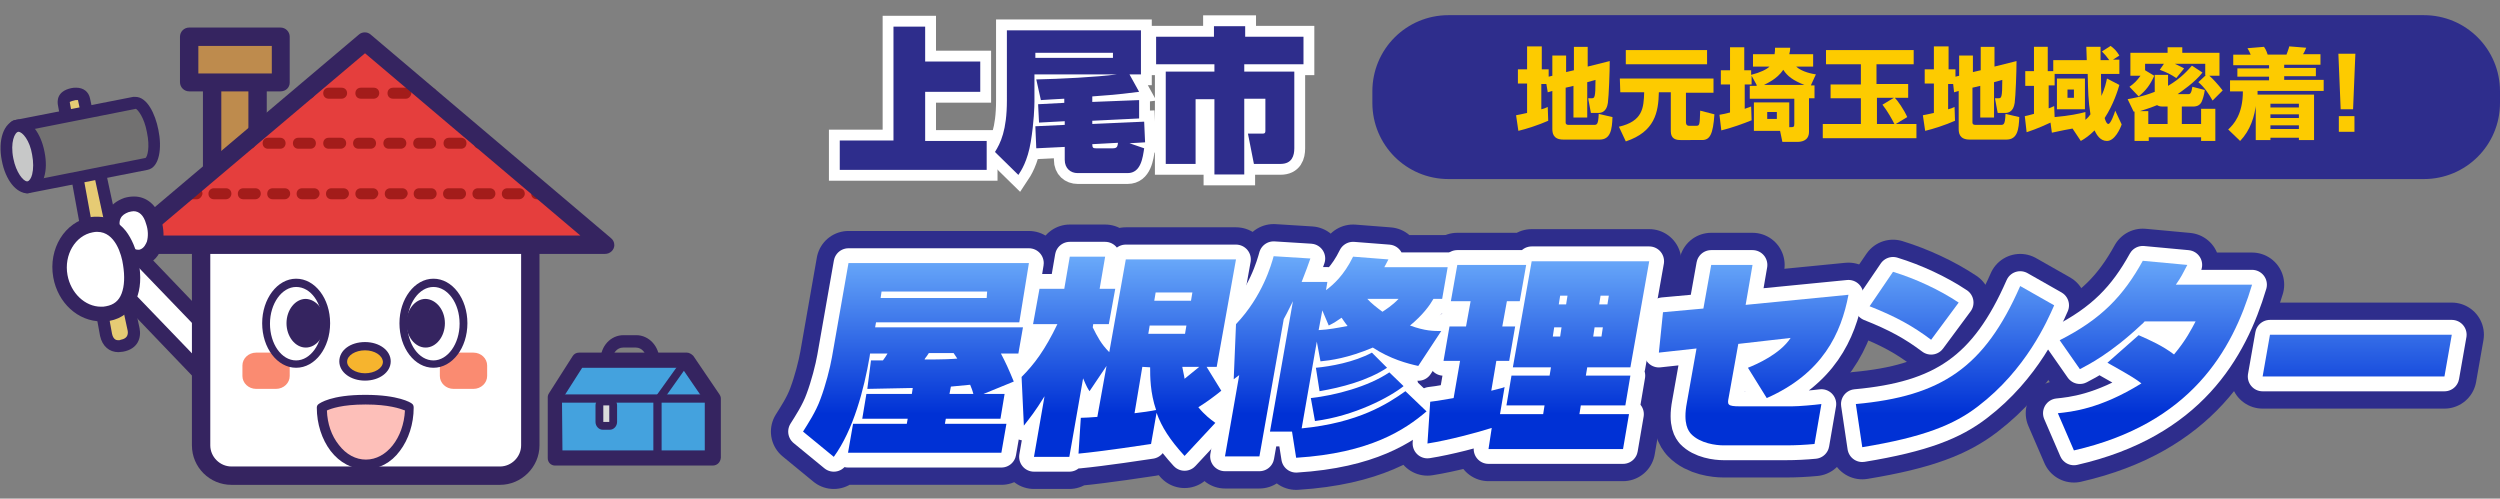 <?xml version="1.0" encoding="utf-8"?>
<!-- Generator: Adobe Illustrator 28.0.0, SVG Export Plug-In . SVG Version: 6.00 Build 0)  -->
<svg version="1.1" id="レイヤー_1" xmlns="http://www.w3.org/2000/svg" xmlns:xlink="http://www.w3.org/1999/xlink" x="0px"
	 y="0px" viewBox="0 0 544.5 108.6" style="enable-background:new 0 0 544.5 108.6;" xml:space="preserve">
<rect x="0" y="0" width="544.5" height="108.6" fill="#808080" stroke="none"/>
<style type="text/css">
	.st0{fill:url(#SVGID_1_);}
	.st1{fill:url(#SVGID_00000116213026895285690120000010815873233781120946_);}
	.st2{fill:url(#SVGID_00000165224603405712456290000012719855390700691845_);}
	.st3{fill:url(#SVGID_00000095315537024481856940000008543824280189555603_);}
	.st4{fill:url(#SVGID_00000046340769244273164010000011462274991990235321_);}
	.st5{fill:url(#SVGID_00000080905400301910439300000017956690734975496637_);}
	.st6{fill:url(#SVGID_00000032629253104438755720000003118899418996397953_);}
	.st7{fill:url(#SVGID_00000179612133532149484380000007416827543217198752_);}
	.st8{fill:none;stroke:#2E2D8C;stroke-width:13.992;stroke-linejoin:round;}
	.st9{fill:none;stroke:#FFFFFF;stroke-width:6.458;stroke-linejoin:round;}
	.st10{fill:url(#SVGID_00000123433065129716538850000003129932008333254026_);}
	.st11{fill:url(#SVGID_00000032648342734651865710000002322017427919523254_);}
	.st12{fill:url(#SVGID_00000098188221347742411430000010337394494165099917_);}
	.st13{fill:url(#SVGID_00000104683843551062280140000010515680116414681003_);}
	.st14{fill:url(#SVGID_00000103223116986252556950000004208441418478619822_);}
	.st15{fill:url(#SVGID_00000101065364476923228340000015378148358343598001_);}
	.st16{fill:url(#SVGID_00000106840129163532403620000016702125023928304002_);}
	.st17{fill:url(#SVGID_00000005957562347318876060000016129859356305837999_);}
	.st18{fill:#18169B;}
	.st19{fill:none;stroke:#FFFFFF;stroke-width:4.72;}
	.st20{fill:#2E2D8C;}
	.st21{fill:#FFFFFF;}
	.st22{fill:#352460;}
	.st23{fill:#BE8B4D;}
	.st24{fill:#FA8B71;}
	.st25{fill:#F6B42E;}
	.st26{fill:#E53E3D;}
	.st27{fill:#A31C1A;}
	.st28{fill:#FDBFB9;}
	.st29{fill:#E6CB74;}
	.st30{fill:#727171;}
	.st31{fill:#C7C8C8;}
	.st32{fill:#44A2DE;}
	.st33{fill:#DADBDB;}
	.st34{fill:#FDCB00;}
</style>
<g>
	<g>
		<g>
			
				<linearGradient id="SVGID_1_" gradientUnits="userSpaceOnUse" x1="271.185" y1="50.59" x2="271.185" y2="24.004" gradientTransform="matrix(1 0 0.176 -1 -76.729 107.89)">
				<stop  offset="0" style="stop-color:#79BBFF"/>
				<stop  offset="1" style="stop-color:#0031D5"/>
			</linearGradient>
			<path class="st0" d="M214.2,85.8h4.6l-0.9,5.4H206l-0.2,1.1h13.4l-1.1,6.3h-33.4l1.1-6.3h11.7l0.2-1.1h-9.9l0.9-5.4h9.9l0.2-1.3
				l-9.9,0.2l0.8-6.2c0.5,0,2,0,2.6,0c0.4-0.5,0.7-1,1-1.5h-3.8l-0.1,0.7c-1.2,7-3.5,15.9-7.8,21.8l-6.7-5.5c1-1.6,2.8-4.3,3.8-7.1
				c1.1-2.9,2.1-6.8,2.5-9.1l3.6-20.5h39.3L222,70.2h-31.2l-0.2,1.1h32.2l-1,5.7H218c1.1,2.1,1.6,3.2,2.8,6.1L214.2,85.8z M215,63.5
				h-23l-0.2,1.4h23.1L215,63.5z M202.3,76.9c-0.3,0.5-0.4,0.6-1,1.4c4.2,0,6.2-0.1,7.2-0.2c-0.4-0.6-0.6-0.9-0.8-1.2
				C207.7,76.9,202.3,76.9,202.3,76.9z M212,85.8c-0.3-1.1-0.4-1.2-0.7-2c-0.9,0.1-1.9,0.2-4.2,0.4l-0.3,1.6H212z"/>
			
				<linearGradient id="SVGID_00000145746847969268826330000016145705197313359517_" gradientUnits="userSpaceOnUse" x1="316.696" y1="50.611" x2="316.696" y2="24.025" gradientTransform="matrix(1 0 0.176 -1 -76.729 107.89)">
				<stop  offset="0" style="stop-color:#79BBFF"/>
				<stop  offset="1" style="stop-color:#0031D5"/>
			</linearGradient>
			<path style="fill:url(#SVGID_00000145746847969268826330000016145705197313359517_);" d="M222.5,82.1c2.8-2.8,5.1-5.9,7.8-11.5
				H225l1.4-7.7h5.4l1.2-7h7.7l-1.2,7h3.4l-1.4,7.7h-3.4l-0.1,0.7c1,2,1.8,3.6,3.6,5.4l3.6-20.2h24L265,79.9h-2.2l3.2,5.2
				c-1.6,1.3-3.1,2.4-5,3.6c1.4,1.7,2.6,2.6,3.7,3.4l-6.7,7.2c-3.2-3.5-5-6.3-6.1-9.4l-1.2,6.8c-1.3,0.2-10.5,1.6-15.8,2.1l0.5-7.8
				c1,0,2-0.1,3.6-0.2l2-11.1l-3.7,5.5c-0.4-0.6-0.6-0.9-1.4-2.8l-3,17.1h-7.7l2.3-13.2c-2.1,3.4-3.1,4.6-4.5,6.4L222.5,82.1z
				 M251.7,63.7l-0.3,1.8h8l0.3-1.8H251.7z M250.4,70.9l-0.3,1.8h8l0.3-1.8H250.4z M248.8,79.9L247.1,90c1.1-0.1,3.8-0.5,4.7-0.7
				c-1.3-3.8-1.3-7.3-1.3-9.3L248.8,79.9L248.8,79.9z M257.5,79.9c0.2,1.2,0.4,1.8,0.5,2.6c0.4-0.3,2.2-1.8,3.2-2.6H257.5z"/>
			
				<linearGradient id="SVGID_00000166649752174357641720000015668852570642553224_" gradientUnits="userSpaceOnUse" x1="361.837" y1="50.611" x2="361.837" y2="24.025" gradientTransform="matrix(1 0 0.176 -1 -76.729 107.89)">
				<stop  offset="0" style="stop-color:#79BBFF"/>
				<stop  offset="1" style="stop-color:#0031D5"/>
			</linearGradient>
			<path style="fill:url(#SVGID_00000166649752174357641720000015668852570642553224_);" d="M308.9,79.7c-2.3-0.5-6.1-1.5-9.9-4
				c-5.4,2.3-9.3,2.8-11.4,3l-0.8-4.3l-3.3,18.9c12.4-1.2,18.8-5.4,22.6-8.1l4.6,4.4c-4.7,4-12.3,9.1-28.4,10.1l-0.9-5.7h-4.8
				l5-28.4c-1.2,2.4-1.7,3.4-2,3.9l-5.3,29.9h-7.5l3.1-17.7c-0.3,0.2-0.5,0.4-1.2,0.9l0.5-12c5.8-6.1,7.7-13,8.2-14.8l8,0.5
				c-0.5,1.4-0.9,2.6-1.9,5.1h5.6l-0.3,1.8c1.6-1.2,3.9-3.2,5.9-7.3l7.7,0.6c-0.4,0.7-0.5,1-0.9,1.7h13.8l-1.2,6.9h-1.9
				c-0.8,1.4-2.3,3.5-5.1,5.8c3.3,1.2,5.1,1.2,6.8,1.2L308.9,79.7z M288,67.6l-0.8,4.3c2.1-0.1,4.2-0.5,6.3-0.9
				c-0.8-1-1-1.4-1.3-1.8c-1,0.7-1.6,1.1-2.8,1.7L288,67.6z M302.1,80.1c-4.2,2.8-10,4.3-14.7,5.1l-0.8-5.1
				c3.2-0.3,8.3-1.2,12.2-3.3L302.1,80.1z M305.7,84.1c-3,2.4-10.7,6.5-19.3,7.6l-0.9-5c5.4-0.6,12.5-2.5,17.1-5.6L305.7,84.1z
				 M297.8,65.1c0.8,0.9,2.2,2,3.3,2.8c0.6-0.4,2.2-1.4,3.5-2.8H297.8z"/>
			
				<linearGradient id="SVGID_00000097475523608795637170000009647893089280780206_" gradientUnits="userSpaceOnUse" x1="406.542" y1="50.611" x2="406.542" y2="24.025" gradientTransform="matrix(1 0 0.176 -1 -76.729 107.89)">
				<stop  offset="0" style="stop-color:#79BBFF"/>
				<stop  offset="1" style="stop-color:#0031D5"/>
			</linearGradient>
			<path style="fill:url(#SVGID_00000097475523608795637170000009647893089280780206_);" d="M324.9,93.2c-3.1,1-9.5,2.7-14,3.4
				l0.6-9.1c0.9-0.1,1.7-0.2,5.1-0.8l1.4-8.1h-3.6l1.3-7.5h3.6l1-5.5H316l1.4-7.9h15l-1.4,7.9h-2.8l-1,5.5h2.8l-1.3,7.5h-2.8
				l-1.1,6.5c1.8-0.5,2.2-0.5,2.9-0.8l-1,5.9h9.4l0.3-1.9h-8.3l1.1-6.5h8.3l0.3-1.8h-8.3l4.1-23.1h25.6L355.1,80h-9.4l-0.3,1.8h9.7
				l-1.1,6.5h-9.7l-0.3,1.9h10.8l-1.3,7.6h-29.3L324.9,93.2z M339.8,64.4l-0.3,1.9h1.6l0.3-1.9H339.8z M338.5,71.3l-0.3,2h1.6l0.3-2
				H338.5z M348.6,64.4l-0.3,1.9h1.8l0.3-1.9H348.6z M347.3,71.3l-0.3,2h1.8l0.3-2H347.3z"/>
			
				<linearGradient id="SVGID_00000137094314320158913230000001374549353997311386_" gradientUnits="userSpaceOnUse" x1="451.761" y1="50.611" x2="451.761" y2="24.025" gradientTransform="matrix(1 0 0.176 -1 -76.729 107.89)">
				<stop  offset="0" style="stop-color:#79BBFF"/>
				<stop  offset="1" style="stop-color:#0031D5"/>
			</linearGradient>
			<path style="fill:url(#SVGID_00000137094314320158913230000001374549353997311386_);" d="M402.6,64.2
				c-1.6,8.4-5.6,17.1-17.8,22.5l-4.1-6.6c2-0.8,7-3,9.3-6.5l-11.4,1.3l-2.1,11.7c-0.3,1.5-0.3,1.9,2.4,1.9h11.4
				c1.5,0,4.9-0.3,6.4-0.5l-1.5,8.7c-2.1,0.2-4.2,0.3-6.2,0.3h-13.6c-1.6,0-5.1-0.4-7.1-2.5c-0.5-0.6-1.8-2.1-0.9-6.8l2.1-11.8
				l-8.2,0.9l0.9-8.8l8.8-0.8l1.7-9.5h9l-1.5,8.7L402.6,64.2z"/>
			
				<linearGradient id="SVGID_00000104702402642024144980000018187150796048352430_" gradientUnits="userSpaceOnUse" x1="496.749" y1="50.611" x2="496.749" y2="24.025" gradientTransform="matrix(1 0 0.176 -1 -76.729 107.89)">
				<stop  offset="0" style="stop-color:#79BBFF"/>
				<stop  offset="1" style="stop-color:#0031D5"/>
			</linearGradient>
			<path style="fill:url(#SVGID_00000104702402642024144980000018187150796048352430_);" d="M420.6,74c-4-3-7.6-5-13.4-7.3l5.1-7.5
				c4.9,1.5,10.1,3.9,14.3,6.7L420.6,74z M404.2,88c18.6-1.7,28-7.9,35.8-25.7l7.4,4.2c-1.5,3.4-6.1,14-16.6,22
				c-5.2,4-11.8,6.7-25.2,8.9L404.2,88z"/>
			
				<linearGradient id="SVGID_00000085251624708582493270000004929363573491336872_" gradientUnits="userSpaceOnUse" x1="539.255" y1="50.611" x2="539.255" y2="24.025" gradientTransform="matrix(1 0 0.176 -1 -76.729 107.89)">
				<stop  offset="0" style="stop-color:#79BBFF"/>
				<stop  offset="1" style="stop-color:#0031D5"/>
			</linearGradient>
			<path style="fill:url(#SVGID_00000085251624708582493270000004929363573491336872_);" d="M465.8,73c2.5,1.1,5.2,2.3,7.7,4.2
				c2.6-3.1,3.8-5.5,4.7-7.2h-11.1c-0.2,0.2-0.3,0.4-0.7,0.7c-6.8,6.4-11.7,8.8-13.4,9.7l-4.4-6.3c9.1-4.6,13.9-9.7,18.1-17.3
				l9.7,0.9c-1,1.9-1.3,2.6-2.5,4.3h16.6c-4.3,14.4-13.4,30.3-38.8,36.1l-3.5-8.1c2.9-0.3,9.2-0.9,18.2-6.5
				c-1.2-0.9-1.7-1.3-7.4-4.5L465.8,73z"/>
			
				<linearGradient id="SVGID_00000131367345649367610790000016834696190652178093_" gradientUnits="userSpaceOnUse" x1="584.762" y1="50.611" x2="584.762" y2="24.025" gradientTransform="matrix(1 0 0.176 -1 -76.729 107.89)">
				<stop  offset="0" style="stop-color:#79BBFF"/>
				<stop  offset="1" style="stop-color:#0031D5"/>
			</linearGradient>
			<path style="fill:url(#SVGID_00000131367345649367610790000016834696190652178093_);" d="M534,72.9l-1.6,9.1h-39.6l1.6-9.1H534z"
				/>
		</g>
		<g>
			<path class="st8" d="M214.2,85.8h4.6l-0.9,5.4H206l-0.2,1.1h13.4l-1.1,6.3h-33.4l1.1-6.3h11.7l0.2-1.1h-9.9l0.9-5.4h9.9l0.2-1.3
				l-9.9,0.2l0.8-6.2c0.5,0,2,0,2.6,0c0.4-0.5,0.7-1,1-1.5h-3.8l-0.1,0.7c-1.2,7-3.5,15.9-7.8,21.8l-6.7-5.5c1-1.6,2.8-4.3,3.8-7.1
				c1.1-2.9,2.1-6.8,2.5-9.1l3.6-20.5h39.3L222,70.2h-31.2l-0.2,1.1h32.2l-1,5.7H218c1.1,2.1,1.6,3.2,2.8,6.1L214.2,85.8z M215,63.5
				h-23l-0.2,1.4h23.1L215,63.5z M202.3,76.9c-0.3,0.5-0.4,0.6-1,1.4c4.2,0,6.2-0.1,7.2-0.2c-0.4-0.6-0.6-0.9-0.8-1.2
				C207.7,76.9,202.3,76.9,202.3,76.9z M212,85.8c-0.3-1.1-0.4-1.2-0.7-2c-0.9,0.1-1.9,0.2-4.2,0.4l-0.3,1.6H212z"/>
			<path class="st8" d="M222.5,82.1c2.8-2.8,5.1-5.9,7.8-11.5H225l1.4-7.7h5.4l1.2-7h7.7l-1.2,7h3.4l-1.4,7.7h-3.4l-0.1,0.7
				c1,2,1.8,3.6,3.6,5.4l3.6-20.2h24L265,79.9h-2.2l3.2,5.2c-1.6,1.3-3.1,2.4-5,3.6c1.4,1.7,2.6,2.6,3.7,3.4l-6.7,7.2
				c-3.2-3.5-5-6.3-6.1-9.4l-1.2,6.8c-1.3,0.2-10.5,1.6-15.8,2.1l0.5-7.8c1,0,2-0.1,3.6-0.2l2-11.1l-3.7,5.5
				c-0.4-0.6-0.6-0.9-1.4-2.8l-3,17.1h-7.7l2.3-13.2c-2.1,3.4-3.1,4.6-4.5,6.4L222.5,82.1z M251.7,63.7l-0.3,1.8h8l0.3-1.8H251.7z
				 M250.4,70.9l-0.3,1.8h8l0.3-1.8H250.4z M248.8,79.9L247.1,90c1.1-0.1,3.8-0.5,4.7-0.7c-1.3-3.8-1.3-7.3-1.3-9.3L248.8,79.9
				L248.8,79.9z M257.5,79.9c0.2,1.2,0.4,1.8,0.5,2.6c0.4-0.3,2.2-1.8,3.2-2.6H257.5z"/>
			<path class="st8" d="M308.9,79.7c-2.3-0.5-6.1-1.5-9.9-4c-5.4,2.3-9.3,2.8-11.4,3l-0.8-4.3l-3.3,18.9c12.4-1.2,18.8-5.4,22.6-8.1
				l4.6,4.4c-4.7,4-12.3,9.1-28.4,10.1l-0.9-5.7h-4.8l5-28.4c-1.2,2.4-1.7,3.4-2,3.9l-5.3,29.9h-7.5l3.1-17.7
				c-0.3,0.2-0.5,0.4-1.2,0.9l0.5-12c5.8-6.1,7.7-13,8.2-14.8l8,0.5c-0.5,1.4-0.9,2.6-1.9,5.1h5.6l-0.3,1.8c1.6-1.2,3.9-3.2,5.9-7.3
				l7.7,0.6c-0.4,0.7-0.5,1-0.9,1.7h13.8l-1.2,6.9h-1.9c-0.8,1.4-2.3,3.5-5.1,5.8c3.3,1.2,5.1,1.2,6.8,1.2L308.9,79.7z M288,67.6
				l-0.8,4.3c2.1-0.1,4.2-0.5,6.3-0.9c-0.8-1-1-1.4-1.3-1.8c-1,0.7-1.6,1.1-2.8,1.7L288,67.6z M302.1,80.1c-4.2,2.8-10,4.3-14.7,5.1
				l-0.8-5.1c3.2-0.3,8.3-1.2,12.2-3.3L302.1,80.1z M305.7,84.1c-3,2.4-10.7,6.5-19.3,7.6l-0.9-5c5.4-0.6,12.5-2.5,17.1-5.6
				L305.7,84.1z M297.8,65.1c0.8,0.9,2.2,2,3.3,2.8c0.6-0.4,2.2-1.4,3.5-2.8H297.8z"/>
			<path class="st8" d="M324.9,93.2c-3.1,1-9.5,2.7-14,3.4l0.6-9.1c0.9-0.1,1.7-0.2,5.1-0.8l1.4-8.1h-3.6l1.3-7.5h3.6l1-5.5H316
				l1.4-7.9h15l-1.4,7.9h-2.8l-1,5.5h2.8l-1.3,7.5h-2.8l-1.1,6.5c1.8-0.5,2.2-0.5,2.9-0.8l-1,5.9h9.4l0.3-1.9h-8.3l1.1-6.5h8.3
				l0.3-1.8h-8.3l4.1-23.1h25.6L355.1,80h-9.4l-0.3,1.8h9.7l-1.1,6.5h-9.7l-0.3,1.9h10.8l-1.3,7.6h-29.3L324.9,93.2z M339.8,64.4
				l-0.3,1.9h1.6l0.3-1.9H339.8z M338.5,71.3l-0.3,2h1.6l0.3-2H338.5z M348.6,64.4l-0.3,1.9h1.8l0.3-1.9H348.6z M347.3,71.3l-0.3,2
				h1.8l0.3-2H347.3z"/>
			<path class="st8" d="M402.6,64.2c-1.6,8.4-5.6,17.1-17.8,22.5l-4.1-6.6c2-0.8,7-3,9.3-6.5l-11.4,1.3l-2.1,11.7
				c-0.3,1.5-0.3,1.9,2.4,1.9h11.4c1.5,0,4.9-0.3,6.4-0.5l-1.5,8.7c-2.1,0.2-4.2,0.3-6.2,0.3h-13.6c-1.6,0-5.1-0.4-7.1-2.5
				c-0.5-0.6-1.8-2.1-0.9-6.8l2.1-11.8l-8.2,0.9l0.9-8.8l8.8-0.8l1.7-9.5h9l-1.5,8.7L402.6,64.2z"/>
			<path class="st8" d="M420.6,74c-4-3-7.6-5-13.4-7.3l5.1-7.5c4.9,1.5,10.1,3.9,14.3,6.7L420.6,74z M404.2,88
				c18.6-1.7,28-7.9,35.8-25.7l7.4,4.2c-1.5,3.4-6.1,14-16.6,22c-5.2,4-11.8,6.7-25.2,8.9L404.2,88z"/>
			<path class="st8" d="M465.8,73c2.5,1.1,5.2,2.3,7.7,4.2c2.6-3.1,3.8-5.5,4.7-7.2h-11.1c-0.2,0.2-0.3,0.4-0.7,0.7
				c-6.8,6.4-11.7,8.8-13.4,9.7l-4.4-6.3c9.1-4.6,13.9-9.7,18.1-17.3l9.7,0.9c-1,1.9-1.3,2.6-2.5,4.3h16.6
				c-4.3,14.4-13.4,30.3-38.8,36.1l-3.5-8.1c2.9-0.3,9.2-0.9,18.2-6.5c-1.2-0.9-1.7-1.3-7.4-4.5L465.8,73z"/>
			<path class="st8" d="M534,72.9l-1.6,9.1h-39.6l1.6-9.1H534z"/>
		</g>
		<g>
			<path class="st9" d="M214.2,85.8h4.6l-0.9,5.4H206l-0.2,1.1h13.4l-1.1,6.3h-33.4l1.1-6.3h11.7l0.2-1.1h-9.9l0.9-5.4h9.9l0.2-1.3
				l-9.9,0.2l0.8-6.2c0.5,0,2,0,2.6,0c0.4-0.5,0.7-1,1-1.5h-3.8l-0.1,0.7c-1.2,7-3.5,15.9-7.8,21.8l-6.7-5.5c1-1.6,2.8-4.3,3.8-7.1
				c1.1-2.9,2.1-6.8,2.5-9.1l3.6-20.5h39.3L222,70.2h-31.2l-0.2,1.1h32.2l-1,5.7H218c1.1,2.1,1.6,3.2,2.8,6.1L214.2,85.8z M215,63.5
				h-23l-0.2,1.4h23.1L215,63.5z M202.3,76.9c-0.3,0.5-0.4,0.6-1,1.4c4.2,0,6.2-0.1,7.2-0.2c-0.4-0.6-0.6-0.9-0.8-1.2
				C207.7,76.9,202.3,76.9,202.3,76.9z M212,85.8c-0.3-1.1-0.4-1.2-0.7-2c-0.9,0.1-1.9,0.2-4.2,0.4l-0.3,1.6H212z"/>
			<path class="st9" d="M222.5,82.1c2.8-2.8,5.1-5.9,7.8-11.5H225l1.4-7.7h5.4l1.2-7h7.7l-1.2,7h3.4l-1.4,7.7h-3.4l-0.1,0.7
				c1,2,1.8,3.6,3.6,5.4l3.6-20.2h24L265,79.9h-2.2l3.2,5.2c-1.6,1.3-3.1,2.4-5,3.6c1.4,1.7,2.6,2.6,3.7,3.4l-6.7,7.2
				c-3.2-3.5-5-6.3-6.1-9.4l-1.2,6.8c-1.3,0.2-10.5,1.6-15.8,2.1l0.5-7.8c1,0,2-0.1,3.6-0.2l2-11.1l-3.7,5.5
				c-0.4-0.6-0.6-0.9-1.4-2.8l-3,17.1h-7.7l2.3-13.2c-2.1,3.4-3.1,4.6-4.5,6.4L222.5,82.1z M251.7,63.7l-0.3,1.8h8l0.3-1.8H251.7z
				 M250.4,70.9l-0.3,1.8h8l0.3-1.8H250.4z M248.8,79.9L247.1,90c1.1-0.1,3.8-0.5,4.7-0.7c-1.3-3.8-1.3-7.3-1.3-9.3L248.8,79.9
				L248.8,79.9z M257.5,79.9c0.2,1.2,0.4,1.8,0.5,2.6c0.4-0.3,2.2-1.8,3.2-2.6H257.5z"/>
			<path class="st9" d="M308.9,79.7c-2.3-0.5-6.1-1.5-9.9-4c-5.4,2.3-9.3,2.8-11.4,3l-0.8-4.3l-3.3,18.9c12.4-1.2,18.8-5.4,22.6-8.1
				l4.6,4.4c-4.7,4-12.3,9.1-28.4,10.1l-0.9-5.7h-4.8l5-28.4c-1.2,2.4-1.7,3.4-2,3.9l-5.3,29.9h-7.5l3.1-17.7
				c-0.3,0.2-0.5,0.4-1.2,0.9l0.5-12c5.8-6.1,7.7-13,8.2-14.8l8,0.5c-0.5,1.4-0.9,2.6-1.9,5.1h5.6l-0.3,1.8c1.6-1.2,3.9-3.2,5.9-7.3
				l7.7,0.6c-0.4,0.7-0.5,1-0.9,1.7h13.8l-1.2,6.9h-1.9c-0.8,1.4-2.3,3.5-5.1,5.8c3.3,1.2,5.1,1.2,6.8,1.2L308.9,79.7z M288,67.6
				l-0.8,4.3c2.1-0.1,4.2-0.5,6.3-0.9c-0.8-1-1-1.4-1.3-1.8c-1,0.7-1.6,1.1-2.8,1.7L288,67.6z M302.1,80.1c-4.2,2.8-10,4.3-14.7,5.1
				l-0.8-5.1c3.2-0.3,8.3-1.2,12.2-3.3L302.1,80.1z M305.7,84.1c-3,2.4-10.7,6.5-19.3,7.6l-0.9-5c5.4-0.6,12.5-2.5,17.1-5.6
				L305.7,84.1z M297.8,65.1c0.8,0.9,2.2,2,3.3,2.8c0.6-0.4,2.2-1.4,3.5-2.8H297.8z"/>
			<path class="st9" d="M324.9,93.2c-3.1,1-9.5,2.7-14,3.4l0.6-9.1c0.9-0.1,1.7-0.2,5.1-0.8l1.4-8.1h-3.6l1.3-7.5h3.6l1-5.5H316
				l1.4-7.9h15l-1.4,7.9h-2.8l-1,5.5h2.8l-1.3,7.5h-2.8l-1.1,6.5c1.8-0.5,2.2-0.5,2.9-0.8l-1,5.9h9.4l0.3-1.9h-8.3l1.1-6.5h8.3
				l0.3-1.8h-8.3l4.1-23.1h25.6L355.1,80h-9.4l-0.3,1.8h9.7l-1.1,6.5h-9.7l-0.3,1.9h10.8l-1.3,7.6h-29.3L324.9,93.2z M339.8,64.4
				l-0.3,1.9h1.6l0.3-1.9H339.8z M338.5,71.3l-0.3,2h1.6l0.3-2H338.5z M348.6,64.4l-0.3,1.9h1.8l0.3-1.9H348.6z M347.3,71.3l-0.3,2
				h1.8l0.3-2H347.3z"/>
			<path class="st9" d="M402.6,64.2c-1.6,8.4-5.6,17.1-17.8,22.5l-4.1-6.6c2-0.8,7-3,9.3-6.5l-11.4,1.3l-2.1,11.7
				c-0.3,1.5-0.3,1.9,2.4,1.9h11.4c1.5,0,4.9-0.3,6.4-0.5l-1.5,8.7c-2.1,0.2-4.2,0.3-6.2,0.3h-13.6c-1.6,0-5.1-0.4-7.1-2.5
				c-0.5-0.6-1.8-2.1-0.9-6.8l2.1-11.8l-8.2,0.9l0.9-8.8l8.8-0.8l1.7-9.5h9l-1.5,8.7L402.6,64.2z"/>
			<path class="st9" d="M420.6,74c-4-3-7.6-5-13.4-7.3l5.1-7.5c4.9,1.5,10.1,3.9,14.3,6.7L420.6,74z M404.2,88
				c18.6-1.7,28-7.9,35.8-25.7l7.4,4.2c-1.5,3.4-6.1,14-16.6,22c-5.2,4-11.8,6.7-25.2,8.9L404.2,88z"/>
			<path class="st9" d="M465.8,73c2.5,1.1,5.2,2.3,7.7,4.2c2.6-3.1,3.8-5.5,4.7-7.2h-11.1c-0.2,0.2-0.3,0.4-0.7,0.7
				c-6.8,6.4-11.7,8.8-13.4,9.7l-4.4-6.3c9.1-4.6,13.9-9.7,18.1-17.3l9.7,0.9c-1,1.9-1.3,2.6-2.5,4.3h16.6
				c-4.3,14.4-13.4,30.3-38.8,36.1l-3.5-8.1c2.9-0.3,9.2-0.9,18.2-6.5c-1.2-0.9-1.7-1.3-7.4-4.5L465.8,73z"/>
			<path class="st9" d="M534,72.9l-1.6,9.1h-39.6l1.6-9.1H534z"/>
		</g>
		<g>
			
				<linearGradient id="SVGID_00000061462077404528479020000015844951009253066403_" gradientUnits="userSpaceOnUse" x1="271.185" y1="56.931" x2="271.185" y2="17.698" gradientTransform="matrix(1 0 0.176 -1 -76.729 107.89)">
				<stop  offset="0" style="stop-color:#79BBFF"/>
				<stop  offset="1" style="stop-color:#0031D5"/>
			</linearGradient>
			<path style="fill:url(#SVGID_00000061462077404528479020000015844951009253066403_);" d="M214.2,85.8h4.6l-0.9,5.4H206l-0.2,1.1
				h13.4l-1.1,6.3h-33.4l1.1-6.3h11.7l0.2-1.1h-9.9l0.9-5.4h9.9l0.2-1.3l-9.9,0.2l0.8-6.2c0.5,0,2,0,2.6,0c0.4-0.5,0.7-1,1-1.5h-3.8
				l-0.1,0.7c-1.2,7-3.5,15.9-7.8,21.8l-6.7-5.5c1-1.6,2.8-4.3,3.8-7.1c1.1-2.9,2.1-6.8,2.5-9.1l3.6-20.5h39.3L222,70.2h-31.2
				l-0.2,1.1h32.2l-1,5.7H218c1.1,2.1,1.6,3.2,2.8,6.1L214.2,85.8z M215,63.5h-23l-0.2,1.4h23.1L215,63.5z M202.3,76.9
				c-0.3,0.5-0.4,0.6-1,1.4c4.2,0,6.2-0.1,7.2-0.2c-0.4-0.6-0.6-0.9-0.8-1.2C207.7,76.9,202.3,76.9,202.3,76.9z M212,85.8
				c-0.3-1.1-0.4-1.2-0.7-2c-0.9,0.1-1.9,0.2-4.2,0.4l-0.3,1.6H212z"/>
			
				<linearGradient id="SVGID_00000176762207154999921280000006204685777724316833_" gradientUnits="userSpaceOnUse" x1="316.696" y1="56.931" x2="316.696" y2="17.698" gradientTransform="matrix(1 0 0.176 -1 -76.729 107.89)">
				<stop  offset="0" style="stop-color:#79BBFF"/>
				<stop  offset="1" style="stop-color:#0031D5"/>
			</linearGradient>
			<path style="fill:url(#SVGID_00000176762207154999921280000006204685777724316833_);" d="M222.5,82.1c2.8-2.8,5.1-5.9,7.8-11.5
				H225l1.4-7.7h5.4l1.2-7h7.7l-1.2,7h3.4l-1.4,7.7h-3.4l-0.1,0.7c1,2,1.8,3.6,3.6,5.4l3.6-20.2h24L265,79.9h-2.2l3.2,5.2
				c-1.6,1.3-3.1,2.4-5,3.6c1.4,1.7,2.6,2.6,3.7,3.4l-6.7,7.2c-3.2-3.5-5-6.3-6.1-9.4l-1.2,6.8c-1.3,0.2-10.5,1.6-15.8,2.1l0.5-7.8
				c1,0,2-0.1,3.6-0.2l2-11.1l-3.7,5.5c-0.4-0.6-0.6-0.9-1.4-2.8l-3,17.1h-7.7l2.3-13.2c-2.1,3.4-3.1,4.6-4.5,6.4L222.5,82.1z
				 M251.7,63.7l-0.3,1.8h8l0.3-1.8H251.7z M250.4,70.9l-0.3,1.8h8l0.3-1.8H250.4z M248.8,79.9L247.1,90c1.1-0.1,3.8-0.5,4.7-0.7
				c-1.3-3.8-1.3-7.3-1.3-9.3L248.8,79.9L248.8,79.9z M257.5,79.9c0.2,1.2,0.4,1.8,0.5,2.6c0.4-0.3,2.2-1.8,3.2-2.6H257.5z"/>
			
				<linearGradient id="SVGID_00000084489527615595706720000003289753168461299337_" gradientUnits="userSpaceOnUse" x1="361.837" y1="56.931" x2="361.837" y2="17.698" gradientTransform="matrix(1 0 0.176 -1 -76.729 107.89)">
				<stop  offset="0" style="stop-color:#79BBFF"/>
				<stop  offset="1" style="stop-color:#0031D5"/>
			</linearGradient>
			<path style="fill:url(#SVGID_00000084489527615595706720000003289753168461299337_);" d="M308.9,79.7c-2.3-0.5-6.1-1.5-9.9-4
				c-5.4,2.3-9.3,2.8-11.4,3l-0.8-4.3l-3.3,18.9c12.4-1.2,18.8-5.4,22.6-8.1l4.6,4.4c-4.7,4-12.3,9.1-28.4,10.1l-0.9-5.7h-4.8
				l5-28.4c-1.2,2.4-1.7,3.4-2,3.9l-5.3,29.9h-7.5l3.1-17.7c-0.3,0.2-0.5,0.4-1.2,0.9l0.5-12c5.8-6.1,7.7-13,8.2-14.8l8,0.5
				c-0.5,1.4-0.9,2.6-1.9,5.1h5.6l-0.3,1.8c1.6-1.2,3.9-3.2,5.9-7.3l7.7,0.6c-0.4,0.7-0.5,1-0.9,1.7h13.8l-1.2,6.9h-1.9
				c-0.8,1.4-2.3,3.5-5.1,5.8c3.3,1.2,5.1,1.2,6.8,1.2L308.9,79.7z M288,67.6l-0.8,4.3c2.1-0.1,4.2-0.5,6.3-0.9
				c-0.8-1-1-1.4-1.3-1.8c-1,0.7-1.6,1.1-2.8,1.7L288,67.6z M302.1,80.1c-4.2,2.8-10,4.3-14.7,5.1l-0.8-5.1
				c3.2-0.3,8.3-1.2,12.2-3.3L302.1,80.1z M305.7,84.1c-3,2.4-10.7,6.5-19.3,7.6l-0.9-5c5.4-0.6,12.5-2.5,17.1-5.6L305.7,84.1z
				 M297.8,65.1c0.8,0.9,2.2,2,3.3,2.8c0.6-0.4,2.2-1.4,3.5-2.8H297.8z"/>
			
				<linearGradient id="SVGID_00000180345888615066189360000017802312547475215797_" gradientUnits="userSpaceOnUse" x1="406.542" y1="56.931" x2="406.542" y2="17.698" gradientTransform="matrix(1 0 0.176 -1 -76.729 107.89)">
				<stop  offset="0" style="stop-color:#79BBFF"/>
				<stop  offset="1" style="stop-color:#0031D5"/>
			</linearGradient>
			<path style="fill:url(#SVGID_00000180345888615066189360000017802312547475215797_);" d="M324.9,93.2c-3.1,1-9.5,2.7-14,3.4
				l0.6-9.1c0.9-0.1,1.7-0.2,5.1-0.8l1.4-8.1h-3.6l1.3-7.5h3.6l1-5.5H316l1.4-7.9h15l-1.4,7.9h-2.8l-1,5.5h2.8l-1.3,7.5h-2.8
				l-1.1,6.5c1.8-0.5,2.2-0.5,2.9-0.8l-1,5.9h9.4l0.3-1.9h-8.3l1.1-6.5h8.3l0.3-1.8h-8.3l4.1-23.1h25.6L355.1,80h-9.4l-0.3,1.8h9.7
				l-1.1,6.5h-9.7l-0.3,1.9h10.8l-1.3,7.6h-29.3L324.9,93.2z M339.8,64.4l-0.3,1.9h1.6l0.3-1.9H339.8z M338.5,71.3l-0.3,2h1.6l0.3-2
				H338.5z M348.6,64.4l-0.3,1.9h1.8l0.3-1.9H348.6z M347.3,71.3l-0.3,2h1.8l0.3-2H347.3z"/>
			
				<linearGradient id="SVGID_00000138540381524867381120000002512836521741084579_" gradientUnits="userSpaceOnUse" x1="451.761" y1="56.931" x2="451.761" y2="17.698" gradientTransform="matrix(1 0 0.176 -1 -76.729 107.89)">
				<stop  offset="0" style="stop-color:#79BBFF"/>
				<stop  offset="1" style="stop-color:#0031D5"/>
			</linearGradient>
			<path style="fill:url(#SVGID_00000138540381524867381120000002512836521741084579_);" d="M402.6,64.2
				c-1.6,8.4-5.6,17.1-17.8,22.5l-4.1-6.6c2-0.8,7-3,9.3-6.5l-11.4,1.3l-2.1,11.7c-0.3,1.5-0.3,1.9,2.4,1.9h11.4
				c1.5,0,4.9-0.3,6.4-0.5l-1.5,8.7c-2.1,0.2-4.2,0.3-6.2,0.3h-13.6c-1.6,0-5.1-0.4-7.1-2.5c-0.5-0.6-1.8-2.1-0.9-6.8l2.1-11.8
				l-8.2,0.9l0.9-8.8l8.8-0.8l1.7-9.5h9l-1.5,8.7L402.6,64.2z"/>
			
				<linearGradient id="SVGID_00000140726848417749817490000009902670943390385573_" gradientUnits="userSpaceOnUse" x1="496.749" y1="56.931" x2="496.749" y2="17.698" gradientTransform="matrix(1 0 0.176 -1 -76.729 107.89)">
				<stop  offset="0" style="stop-color:#79BBFF"/>
				<stop  offset="1" style="stop-color:#0031D5"/>
			</linearGradient>
			<path style="fill:url(#SVGID_00000140726848417749817490000009902670943390385573_);" d="M420.6,74c-4-3-7.6-5-13.4-7.3l5.1-7.5
				c4.9,1.5,10.1,3.9,14.3,6.7L420.6,74z M404.2,88c18.6-1.7,28-7.9,35.8-25.7l7.4,4.2c-1.5,3.4-6.1,14-16.6,22
				c-5.2,4-11.8,6.7-25.2,8.9L404.2,88z"/>
			
				<linearGradient id="SVGID_00000087388689891227286030000017387473233392360075_" gradientUnits="userSpaceOnUse" x1="539.255" y1="56.931" x2="539.255" y2="17.698" gradientTransform="matrix(1 0 0.176 -1 -76.729 107.89)">
				<stop  offset="0" style="stop-color:#79BBFF"/>
				<stop  offset="1" style="stop-color:#0031D5"/>
			</linearGradient>
			<path style="fill:url(#SVGID_00000087388689891227286030000017387473233392360075_);" d="M465.8,73c2.5,1.1,5.2,2.3,7.7,4.2
				c2.6-3.1,3.8-5.5,4.7-7.2h-11.1c-0.2,0.2-0.3,0.4-0.7,0.7c-6.8,6.4-11.7,8.8-13.4,9.7l-4.4-6.3c9.1-4.6,13.9-9.7,18.1-17.3
				l9.7,0.9c-1,1.9-1.3,2.6-2.5,4.3h16.6c-4.3,14.4-13.4,30.3-38.8,36.1l-3.5-8.1c2.9-0.3,9.2-0.9,18.2-6.5
				c-1.2-0.9-1.7-1.3-7.4-4.5L465.8,73z"/>
			
				<linearGradient id="SVGID_00000170989439701083311320000009848982908060934818_" gradientUnits="userSpaceOnUse" x1="584.762" y1="56.931" x2="584.762" y2="17.698" gradientTransform="matrix(1 0 0.176 -1 -76.729 107.89)">
				<stop  offset="0" style="stop-color:#79BBFF"/>
				<stop  offset="1" style="stop-color:#0031D5"/>
			</linearGradient>
			<path style="fill:url(#SVGID_00000170989439701083311320000009848982908060934818_);" d="M534,72.9l-1.6,9.1h-39.6l1.6-9.1H534z"
				/>
		</g>
	</g>
	<g>
		<g>
			<g>
				<path class="st18" d="M201.5,5.8v7.6h12V20h-12v10.7h13.4V37h-32v-6.4h11.7V5.8H201.5z"/>
				<path class="st18" d="M237.9,22.2l10.2-0.4v4l-10.2,0.5V27l11.3-0.5l0.2,4.5l-3.4,0.2l3.2,1.1c-0.3,2-0.7,5.4-3.6,5.4h-10.9
					c-1.5,0-2.8-1-2.8-2.9V32l-6.2,0.3l-0.2-4.8l6.4-0.3v-0.8l-5.6,0.3l-0.2-4l5.7-0.3v-0.9c-0.5,0-5,0.3-5.1,0.3l-1-4.5
					c5-0.1,13.1-0.5,17.6-1.1h-18v6c0,0.8-0.1,4.5-0.8,8.7s-2.1,6.3-2.7,7.2l-5.1-5c1.2-1.9,2.6-4.7,2.6-11.2V6.6h29.2v9.6H246
					l2.1,3.8c-1.6,0.2-4.4,0.6-10.2,1L237.9,22.2L237.9,22.2z M242.4,11.5h-16.9v1.1h16.9V11.5z M242.4,32.3c0.9,0,1-0.4,1.1-1.2
					l-5.6,0.3c0,0.8,0.2,0.9,0.8,0.9H242.4z"/>
				<path class="st18" d="M264.4,5.7h6.8V8h12.7v6H271v1.6h10.9v16.7c0,1.6-0.5,3.4-3,3.4h-5.8l-1.3-6.6h3.2c0.6,0,0.6-0.3,0.6-0.7
					v-6.9H271V38h-6.5V21.6h-4.1v14.1h-6.5V15.6h10.6V14h-12.7V8h12.6V5.7z"/>
			</g>
			<g>
				<path class="st19" d="M201.5,5.8v7.6h12V20h-12v10.7h13.4V37h-32v-6.4h11.7V5.8H201.5z"/>
				<path class="st19" d="M237.9,22.2l10.2-0.4v4l-10.2,0.5V27l11.3-0.5l0.2,4.5l-3.4,0.2l3.2,1.1c-0.3,2-0.7,5.4-3.6,5.4h-10.9
					c-1.5,0-2.8-1-2.8-2.9V32l-6.2,0.3l-0.2-4.8l6.4-0.3v-0.8l-5.6,0.3l-0.2-4l5.7-0.3v-0.9c-0.5,0-5,0.3-5.1,0.3l-1-4.5
					c5-0.1,13.1-0.5,17.6-1.1h-18v6c0,0.8-0.1,4.5-0.8,8.7s-2.1,6.3-2.7,7.2l-5.1-5c1.2-1.9,2.6-4.7,2.6-11.2V6.6h29.2v9.6H246
					l2.1,3.8c-1.6,0.2-4.4,0.6-10.2,1L237.9,22.2L237.9,22.2z M242.4,11.5h-16.9v1.1h16.9V11.5z M242.4,32.3c0.9,0,1-0.4,1.1-1.2
					l-5.6,0.3c0,0.8,0.2,0.9,0.8,0.9H242.4z"/>
				<path class="st19" d="M264.4,5.7h6.8V8h12.7v6H271v1.6h10.9v16.7c0,1.6-0.5,3.4-3,3.4h-5.8l-1.3-6.6h3.2c0.6,0,0.6-0.3,0.6-0.7
					v-6.9H271V38h-6.5V21.6h-4.1v14.1h-6.5V15.6h10.6V14h-12.7V8h12.6V5.7z"/>
			</g>
			<g>
				<path class="st20" d="M201.5,5.8v7.6h12V20h-12v10.7h13.4V37h-32v-6.4h11.7V5.8H201.5z"/>
				<path class="st20" d="M237.9,22.2l10.2-0.4v4l-10.2,0.5V27l11.3-0.5l0.2,4.5l-3.4,0.2l3.2,1.1c-0.3,2-0.7,5.4-3.6,5.4h-10.9
					c-1.5,0-2.8-1-2.8-2.9V32l-6.2,0.3l-0.2-4.8l6.4-0.3v-0.8l-5.6,0.3l-0.2-4l5.7-0.3v-0.9c-0.5,0-5,0.3-5.1,0.3l-1-4.5
					c5-0.1,13.1-0.5,17.6-1.1h-18v6c0,0.8-0.1,4.5-0.8,8.7s-2.1,6.3-2.7,7.2l-5.1-5c1.2-1.9,2.6-4.7,2.6-11.2V6.6h29.2v9.6H246
					l2.1,3.8c-1.6,0.2-4.4,0.6-10.2,1L237.9,22.2L237.9,22.2z M242.4,11.5h-16.9v1.1h16.9V11.5z M242.4,32.3c0.9,0,1-0.4,1.1-1.2
					l-5.6,0.3c0,0.8,0.2,0.9,0.8,0.9H242.4z"/>
				<path class="st20" d="M264.4,5.7h6.8V8h12.7v6H271v1.6h10.9v16.7c0,1.6-0.5,3.4-3,3.4h-5.8l-1.3-6.6h3.2c0.6,0,0.6-0.3,0.6-0.7
					v-6.9H271V38h-6.5V21.6h-4.1v14.1h-6.5V15.6h10.6V14h-12.7V8h12.6V5.7z"/>
			</g>
		</g>
	</g>
	<g>
		<g>
			<path class="st20" d="M527.9,39H315.5c-9.2,0-16.6-7.4-16.6-16.6v-2.5c0-9.2,7.4-16.6,16.6-16.6h212.4c9.2,0,16.6,7.4,16.6,16.6
				v2.5C544.5,31.6,537.1,39,527.9,39z"/>
		</g>
	</g>
	<g>
		<g>
			<rect x="33.1" y="52.2" transform="matrix(0.721 -0.693 0.693 0.721 -37.278 44.839)" class="st21" width="7.9" height="33"/>
			<path class="st22" d="M45.6,85L45.6,85c-0.5,0-0.9-0.2-1.2-0.5L21.6,60.7c-0.3-0.3-0.5-0.7-0.5-1.2c0-0.4,0.2-0.9,0.5-1.2
				l5.7-5.5c0.7-0.6,1.7-0.6,2.3,0l22.8,23.8c0.6,0.7,0.6,1.7,0,2.3l-5.7,5.5C46.5,84.8,46.1,85,45.6,85z M25.1,59.6L45.7,81
				l3.3-3.2L28.4,56.4L25.1,59.6z"/>
		</g>
		<g>
			<g>
				<g>
					<rect x="46.3" y="14.2" class="st23" width="9.9" height="25.7"/>
					<path class="st22" d="M56.1,41.9h-9.9c-1.1,0-2-0.9-2-2V14.2c0-1.1,0.9-2,2-2h9.9c1.1,0,2,0.9,2,2v25.7
						C58.1,41,57.2,41.9,56.1,41.9z M48.2,38h5.9V16.2h-5.9V38z"/>
				</g>
				<g>
					<rect x="41.2" y="8" class="st23" width="19.9" height="10"/>
					<path class="st22" d="M61.1,19.9H41.2c-1.1,0-2-0.9-2-2V8c0-1.1,0.9-2,2-2h19.9c1.1,0,2,0.9,2,2v10
						C63.1,19.1,62.2,19.9,61.1,19.9z M43.2,16h16v-6h-16V16z"/>
				</g>
			</g>
			<g>
				<path class="st21" d="M115.5,97c0,3.6-2.9,6.6-6.6,6.6H50.4c-3.6,0-6.6-2.9-6.6-6.6V50.2c0-3.6,2.9-6.6,6.6-6.6h58.5
					c3.6,0,6.6,2.9,6.6,6.6V97z"/>
				<path class="st22" d="M108.9,105.6H50.4c-4.7,0-8.6-3.8-8.6-8.6V50.2c0-4.7,3.8-8.6,8.6-8.6h58.5c4.7,0,8.6,3.8,8.6,8.6V97
					C117.5,101.7,113.6,105.6,108.9,105.6z M50.4,45.6c-2.5,0-4.6,2.1-4.6,4.6V97c0,2.5,2.1,4.6,4.6,4.6h58.5c2.5,0,4.6-2.1,4.6-4.6
					V50.2c0-2.5-2.1-4.6-4.6-4.6C108.9,45.6,50.4,45.6,50.4,45.6z"/>
			</g>
			<g>
				<g>
					<path class="st24" d="M63.1,81.9c0,1.5-1.3,2.8-3,2.8h-4.3c-1.7,0-3-1.3-3-2.8v-2.3c0-1.5,1.3-2.8,3-2.8h4.3c1.7,0,3,1.3,3,2.8
						V81.9z"/>
					<path class="st24" d="M106.1,81.9c0,1.5-1.3,2.8-3,2.8h-4.3c-1.7,0-3-1.3-3-2.8v-2.3c0-1.5,1.3-2.8,3-2.8h4.3
						c1.7,0,3,1.3,3,2.8V81.9z"/>
				</g>
				<g>
					<ellipse class="st25" cx="79.5" cy="78.7" rx="4.7" ry="3.3"/>
					<path class="st22" d="M79.5,82.9c-3.1,0-5.6-1.8-5.6-4.2s2.4-4.2,5.6-4.2c3.1,0,5.6,1.8,5.6,4.2S82.6,82.9,79.5,82.9z
						 M79.5,76.3c-2.1,0-3.9,1.1-3.9,2.5c0,1.3,1.8,2.5,3.9,2.5s3.9-1.1,3.9-2.5C83.3,77.4,81.6,76.3,79.5,76.3z"/>
				</g>
				<g>
					<g>
						<ellipse class="st21" cx="64.5" cy="70.4" rx="6.5" ry="8.8"/>
						<path class="st22" d="M64.5,80.1c-4.1,0-7.4-4.3-7.4-9.7c0-5.3,3.3-9.7,7.4-9.7s7.4,4.3,7.4,9.7S68.6,80.1,64.5,80.1z
							 M64.5,62.5c-3.1,0-5.7,3.6-5.7,8s2.5,8,5.7,8c3.1,0,5.7-3.6,5.7-8C70.2,66,67.7,62.5,64.5,62.5z"/>
					</g>
					<path class="st22" d="M70.8,70.4c0,2.9-1.9,5.3-4.2,5.3c-2.3,0-4.2-2.4-4.2-5.3s1.9-5.3,4.2-5.3C68.9,65.2,70.8,67.5,70.8,70.4
						z"/>
				</g>
				<g>
					<g>
						<ellipse class="st21" cx="94.4" cy="70.4" rx="6.5" ry="8.8"/>
						<path class="st22" d="M94.4,80.1c-4.1,0-7.4-4.3-7.4-9.7c0-5.3,3.3-9.7,7.4-9.7s7.4,4.3,7.4,9.7S98.5,80.1,94.4,80.1z
							 M94.4,62.5c-3.1,0-5.7,3.6-5.7,8s2.5,8,5.7,8c3.1,0,5.7-3.6,5.7-8C100.1,66,97.5,62.5,94.4,62.5z"/>
					</g>
					<path class="st22" d="M96.9,70.4c0,2.9-1.9,5.3-4.2,5.3c-2.3,0-4.2-2.4-4.2-5.3s1.9-5.3,4.2-5.3C95,65.2,96.9,67.5,96.9,70.4z"
						/>
				</g>
			</g>
			<g>
				<polygon class="st26" points="27.1,53.3 79.5,9 131.8,53.3 				"/>
				<g>
					<path class="st27" d="M42.9,43.4h-1.3c-0.7,0-1.2-0.5-1.2-1.2s0.5-1.2,1.2-1.2h1.3c0.7,0,1.2,0.5,1.2,1.2
						C44,42.8,43.5,43.4,42.9,43.4z"/>
					<path class="st27" d="M113.1,43.4h-2.6c-0.7,0-1.2-0.5-1.2-1.2s0.5-1.2,1.2-1.2h2.6c0.7,0,1.2,0.5,1.2,1.2
						C114.3,42.8,113.7,43.4,113.1,43.4z M106.7,43.4h-2.6c-0.7,0-1.2-0.5-1.2-1.2s0.5-1.2,1.2-1.2h2.6c0.7,0,1.2,0.5,1.2,1.2
						C107.9,42.8,107.4,43.4,106.7,43.4z M100.3,43.4h-2.6c-0.7,0-1.2-0.5-1.2-1.2S97,41,97.7,41h2.6c0.7,0,1.2,0.5,1.2,1.2
						C101.5,42.8,101,43.4,100.3,43.4z M93.9,43.4h-2.6c-0.7,0-1.2-0.5-1.2-1.2s0.5-1.2,1.2-1.2h2.6c0.7,0,1.2,0.5,1.2,1.2
						C95.1,42.8,94.6,43.4,93.9,43.4z M87.5,43.4H85c-0.7,0-1.2-0.5-1.2-1.2S84.3,41,85,41h2.6c0.7,0,1.2,0.5,1.2,1.2
						C88.7,42.8,88.2,43.4,87.5,43.4z M81.2,43.4h-2.6c-0.7,0-1.2-0.5-1.2-1.2s0.5-1.2,1.2-1.2h2.6c0.7,0,1.2,0.5,1.2,1.2
						C82.3,42.8,81.8,43.4,81.2,43.4z M74.8,43.4h-2.6c-0.7,0-1.2-0.5-1.2-1.2s0.5-1.2,1.2-1.2h2.6c0.7,0,1.2,0.5,1.2,1.2
						C76,42.8,75.4,43.4,74.8,43.4z M68.4,43.4h-2.6c-0.7,0-1.2-0.5-1.2-1.2s0.5-1.2,1.2-1.2h2.6c0.7,0,1.2,0.5,1.2,1.2
						C69.6,42.8,69,43.4,68.4,43.4z M62,43.4h-2.6c-0.7,0-1.2-0.5-1.2-1.2s0.5-1.2,1.2-1.2H62c0.7,0,1.2,0.5,1.2,1.2
						C63.2,42.8,62.7,43.4,62,43.4z M55.6,43.4H53c-0.7,0-1.2-0.5-1.2-1.2S52.3,41,53,41h2.6c0.7,0,1.2,0.5,1.2,1.2
						C56.8,42.8,56.3,43.4,55.6,43.4z M49.2,43.4h-2.6c-0.7,0-1.2-0.5-1.2-1.2s0.5-1.2,1.2-1.2h2.6c0.7,0,1.2,0.5,1.2,1.2
						C50.4,42.8,49.9,43.4,49.2,43.4z"/>
					<path class="st27" d="M118.2,43.4h-1.3c-0.7,0-1.2-0.5-1.2-1.2s0.5-1.2,1.2-1.2h1.3c0.7,0,1.2,0.5,1.2,1.2
						C119.4,42.8,118.9,43.4,118.2,43.4z"/>
				</g>
				<g>
					<path class="st27" d="M105.7,32.4h-1.3c-0.7,0-1.2-0.5-1.2-1.2s0.5-1.2,1.2-1.2h1.3c0.7,0,1.2,0.5,1.2,1.2
						S106.3,32.4,105.7,32.4z"/>
					<path class="st27" d="M100.4,32.4h-2.6c-0.7,0-1.2-0.5-1.2-1.2s0.5-1.2,1.2-1.2h2.6c0.7,0,1.2,0.5,1.2,1.2
						S101.1,32.4,100.4,32.4z M93.8,32.4h-2.6c-0.7,0-1.2-0.5-1.2-1.2s0.5-1.2,1.2-1.2h2.6c0.7,0,1.2,0.5,1.2,1.2
						S94.5,32.4,93.8,32.4z M87.3,32.4h-2.6c-0.7,0-1.2-0.5-1.2-1.2S84,30,84.7,30h2.6c0.7,0,1.2,0.5,1.2,1.2S87.9,32.4,87.3,32.4z
						 M80.7,32.4h-2.6c-0.7,0-1.2-0.5-1.2-1.2s0.5-1.2,1.2-1.2h2.6c0.7,0,1.2,0.5,1.2,1.2S81.4,32.4,80.7,32.4z M74.2,32.4h-2.6
						c-0.7,0-1.2-0.5-1.2-1.2s0.5-1.2,1.2-1.2h2.6c0.7,0,1.2,0.5,1.2,1.2S74.8,32.4,74.2,32.4z M67.6,32.4H65
						c-0.7,0-1.2-0.5-1.2-1.2S64.3,30,65,30h2.6c0.7,0,1.2,0.5,1.2,1.2S68.3,32.4,67.6,32.4z M61,32.4h-2.6c-0.7,0-1.2-0.5-1.2-1.2
						s0.5-1.2,1.2-1.2H61c0.7,0,1.2,0.5,1.2,1.2S61.7,32.4,61,32.4z"/>
					<path class="st27" d="M54.5,32.4h-1.3c-0.7,0-1.2-0.5-1.2-1.2s0.5-1.2,1.2-1.2h1.3c0.7,0,1.2,0.5,1.2,1.2S55.1,32.4,54.5,32.4z
						"/>
				</g>
				<g>
					<path class="st27" d="M93.9,21.5h-1.3c-0.7,0-1.2-0.5-1.2-1.2s0.5-1.2,1.2-1.2h1.3c0.7,0,1.2,0.5,1.2,1.2S94.5,21.5,93.9,21.5z
						"/>
					<path class="st27" d="M88.4,21.5h-2.8c-0.7,0-1.2-0.5-1.2-1.2s0.5-1.2,1.2-1.2h2.8c0.7,0,1.2,0.5,1.2,1.2
						C89.5,21,89,21.5,88.4,21.5z M81.4,21.5h-2.8c-0.7,0-1.2-0.5-1.2-1.2s0.5-1.2,1.2-1.2h2.8c0.7,0,1.2,0.5,1.2,1.2
						S82,21.5,81.4,21.5z M74.4,21.5h-2.8c-0.7,0-1.2-0.5-1.2-1.2s0.5-1.2,1.2-1.2h2.8c0.7,0,1.2,0.5,1.2,1.2S75,21.5,74.4,21.5z"/>
					<path class="st27" d="M67.4,21.5h-1.3c-0.7,0-1.2-0.5-1.2-1.2s0.5-1.2,1.2-1.2h1.3c0.7,0,1.2,0.5,1.2,1.2S68,21.5,67.4,21.5z"
						/>
				</g>
				<path class="st22" d="M131.8,55.3L131.8,55.3H27.1c-0.8,0-1.6-0.5-1.9-1.3s-0.1-1.7,0.6-2.2L78.2,7.5c0.7-0.6,1.8-0.6,2.5,0
					L133,51.8c0.5,0.4,0.8,0.9,0.8,1.6C133.8,54.4,132.9,55.3,131.8,55.3z M32.5,51.3h93.9L79.5,11.6L32.5,51.3z"/>
			</g>
			<g>
				<path class="st28" d="M89.2,88.8c0,6.8-4.3,12.4-9.6,12.4c-5.3,0-9.5-5.6-9.5-12.4c0,0,2.2-1.7,9.5-1.7
					C86.7,87.1,89.2,88.8,89.2,88.8z"/>
				<path class="st22" d="M79.6,102.2L79.6,102.2c-2.9,0-5.6-1.4-7.6-4c-1.9-2.5-3-5.9-3-9.4c0-0.3,0.1-0.6,0.4-0.8
					c0.3-0.2,2.7-2,10.1-2h0.1c7.2,0,9.9,1.7,10.1,1.9c0.3,0.2,0.4,0.5,0.4,0.9c0,3.5-1.1,6.9-3,9.4
					C85.2,100.8,82.5,102.2,79.6,102.2z M71.2,89.4c0.1,2.9,1,5.5,2.6,7.5c1.6,2.1,3.7,3.2,5.9,3.2v1.1v-1.1c4.5,0,8.2-4.7,8.5-10.7
					c-1-0.4-3.6-1.3-8.5-1.3h-0.1C74.5,88.1,72.1,89,71.2,89.4z"/>
			</g>
		</g>
		<g>
			<g>
				<g>
					<path class="st29" d="M29.1,71.7c0.2,1.2,0,3.1-2.6,3.6l0,0c-2.4,0.5-3.2-1.2-3.5-2.4l-9.2-50.4c-0.2-1.2,0.7-1.8,1.9-2l0,0
						c1.2-0.2,2.3-0.1,2.5,1.2L29.1,71.7z"/>
					<path class="st22" d="M25.8,76.7c-2,0-3.5-1.3-4-3.5l0,0l-9.2-50.4c-0.1-0.7-0.3-2.9,2.9-3.6c0.4-0.1,0.8-0.1,1.1-0.1
						c1.6,0,2.7,0.9,3,2.3l10.8,50.1l0,0c0.4,2-0.3,4.5-3.6,5.1C26.5,76.6,26.1,76.7,25.8,76.7z M24.4,72.7c0.3,1.4,1.1,1.4,1.4,1.4
						c0.2,0,0.3,0,0.5-0.1c0.5-0.1,1.8-0.4,1.5-2L17,21.9l0,0c0-0.1,0-0.1,0-0.1s-0.1,0-0.3,0c-0.2,0-0.4,0-0.6,0.1
						c-0.6,0.1-0.8,0.3-0.9,0.3v0.1l0,0L24.4,72.7z"/>
				</g>
				<g>
					<g>
						<path class="st30" d="M29.4,22.4l-26,5.1L6,40.8l26-5.1c1.5-0.3,2.1-3.5,1.3-7.2C32.6,24.9,30.8,22.1,29.4,22.4z"/>
						<path class="st22" d="M5.9,42.1c-0.6,0-1.2-0.4-1.3-1.1L2,27.8c-0.1-0.3,0-0.7,0.2-1s0.5-0.5,0.8-0.6l26-5.1
							c0.2,0,0.3,0,0.5,0c2.5,0,4.3,3.6,5,7.2c0.8,3.8,0.3,8.2-2.4,8.7l-26,5.1C6.1,42.1,6,42.1,5.9,42.1z M4.9,28.6L7,39.3
							l24.7-4.9c0.4-0.3,1-2.3,0.3-5.6c-0.6-3.3-2-4.9-2.4-5.1L4.9,28.6z"/>
					</g>
					<g>
						<path class="st31" d="M8.4,33.4c0.7,3.7-0.2,6.9-2.1,7.3c-1.9,0.4-4-2.3-4.7-6s0.2-6.9,2.1-7.3C5.6,27.1,7.7,29.7,8.4,33.4z"
							/>
						<path class="st22" d="M6,42.1c-2.5,0-4.8-2.9-5.6-7.1c-0.9-4.5,0.4-8.3,3.1-8.9c0.2,0,0.4-0.1,0.6-0.1c2.5,0,4.8,2.9,5.6,7.1
							c0.4,2,0.4,3.9-0.1,5.5c-0.5,1.9-1.6,3.1-3,3.3C6.4,42,6.2,42.1,6,42.1z M4,28.7L4,28.7c-0.8,0.1-1.8,2.3-1.1,5.8
							c0.6,3.1,2.2,5,3,5H6c0.4-0.1,0.8-0.7,1-1.5c0.3-1.2,0.3-2.7,0-4.3C6.5,30.6,4.9,28.7,4,28.7z"/>
					</g>
				</g>
			</g>
			<g>
				<path class="st21" d="M33.4,48.2c1.1,3.5,0.1,6.9-2.3,7.7s-5.2-1.4-6.4-4.9c-1.1-3.5,0.4-5.6,2.8-6.3
					C29.9,43.8,32.3,44.7,33.4,48.2z"/>
				<path class="st22" d="M30.1,57.7c-2.9,0-5.8-2.6-6.9-6.2c-0.7-2.1-0.6-3.9,0.2-5.4c0.7-1.4,2-2.4,3.7-3c0.7-0.2,1.4-0.3,2.1-0.3
					c2.7,0,4.9,1.8,5.9,5c0.6,2,0.7,4.1,0.2,5.9c-0.6,2-1.9,3.4-3.5,3.9C31.1,57.6,30.6,57.7,30.1,57.7z M29.1,46
					c-0.3,0-0.7,0.1-1.1,0.2c-0.8,0.3-1.4,0.7-1.7,1.3c-0.4,0.7-0.3,1.7,0,3c0.8,2.6,2.6,3.9,3.8,3.9c0.2,0,0.3,0,0.5-0.1
					c0.8-0.3,1.2-1.2,1.4-1.7c0.3-1.1,0.3-2.5-0.2-3.9C31.3,46.9,30.3,46,29.1,46z"/>
			</g>
			<g>
				<path class="st21" d="M28.5,57.4c1,5.3-0.3,10-5,10.9s-9.4-2.8-10.3-8.1c-1-5.3,2.1-10.3,6.8-11.2
					C24.7,48.1,27.5,52.1,28.5,57.4z"/>
				<path class="st22" d="M22.1,70c-5.1,0-9.5-4-10.5-9.6c-1.1-6.2,2.5-12.1,8.1-13.1c0.5-0.1,1.1-0.1,1.6-0.1
					c2.4,0,4.5,1.1,6.1,3.1c1.3,1.7,2.3,4,2.8,6.8c0.6,3.1,0.4,5.9-0.5,8c-1,2.6-3.1,4.3-5.9,4.8C23.2,70,22.6,70,22.1,70z
					 M21.2,50.5c-0.3,0-0.6,0-1,0.1c-3.8,0.7-6.3,4.9-5.5,9.3c0.7,3.9,3.8,6.9,7.3,6.9c0.4,0,0.7,0,1.1-0.1c1.7-0.3,2.8-1.2,3.4-2.8
					c0.6-1.6,0.7-3.7,0.3-6.2C26.5,55.5,25.1,50.5,21.2,50.5z"/>
			</g>
		</g>
		<g>
			<path class="st22" d="M138.6,83.8h-2.8c-2.7,0-5-2.4-5-5.4s2.2-5.4,5-5.4h2.8c2.7,0,5,2.4,5,5.4
				C143.5,81.4,141.3,83.8,138.6,83.8z M135.7,75.7c-1.3,0-2.3,1.2-2.3,2.7s1,2.7,2.3,2.7h2.8c1.3,0,2.3-1.2,2.3-2.7s-1-2.7-2.3-2.7
				H135.7z"/>
			<g>
				<polygon class="st32" points="120.9,99.8 155.2,99.8 155.2,86.9 149.5,78.5 126,78.5 120.9,86.5 				"/>
				<path class="st22" d="M155.2,101.4h-34.3c-0.9,0-1.6-0.7-1.6-1.6V86.5c0-0.3,0.1-0.6,0.3-0.9l5.1-8c0.3-0.5,0.8-0.8,1.4-0.8
					h23.5c0.5,0,1,0.3,1.4,0.7l5.7,8.4c0.2,0.3,0.3,0.6,0.3,0.9v12.9C156.9,100.7,156.2,101.4,155.2,101.4z M122.5,98.1h31V87.4
					l-5-7.3h-21.7l-4.4,6.9L122.5,98.1L122.5,98.1z"/>
			</g>
			<path class="st22" d="M143.2,100.3c-0.5,0-0.9-0.4-0.9-0.9V87.3c0-0.2,0.1-0.4,0.2-0.5l6.3-8.8c0.3-0.4,0.8-0.5,1.2-0.2
				s0.5,0.8,0.2,1.2l-6.1,8.6v11.8C144.1,99.9,143.7,100.3,143.2,100.3z"/>
			<path class="st22" d="M155.2,87.7h-34.3c-0.5,0-0.9-0.4-0.9-0.9s0.4-0.9,0.9-0.9h34.3c0.5,0,0.9,0.4,0.9,0.9
				C156.1,87.4,155.7,87.7,155.2,87.7z"/>
			<g>
				<path class="st33" d="M133.6,91.9c0,0.5-0.3,0.9-0.8,0.9h-1.5c-0.4,0-0.8-0.4-0.8-0.9v-3.6c0-0.5,0.3-0.9,0.8-0.9h1.5
					c0.4,0,0.8,0.4,0.8,0.9V91.9z"/>
				<path class="st22" d="M132.8,93.6h-1.5c-0.9,0-1.6-0.8-1.6-1.7v-3.6c0-0.9,0.7-1.7,1.6-1.7h1.5c0.9,0,1.6,0.8,1.6,1.7v3.6
					C134.4,92.8,133.7,93.6,132.8,93.6z M131.4,91.9h1.3v-3.6h-1.3V91.9z"/>
			</g>
		</g>
	</g>
	<g>
		<path class="st34" d="M336.8,18.3h-1.1v5.5c0.5-0.1,0.7-0.2,1.4-0.5l0.1,3c-2,0.9-4.8,1.8-6.5,2.2l-0.5-3.4c0.6-0.1,1-0.2,2.4-0.5
			v-6.4h-2v-3.1h2v-5h3.2v5h1.5v1.6l0.8-0.2v-4.4h3v3.6l1.7-0.4v-5.1h3v4.3l4.8-1.2c0,2.4-0.2,7.6-0.4,9.1c-0.1,0.5-0.3,2.2-2.1,2.2
			h-1.6l-0.6-3.2h0.7c0.7,0,0.9,0,0.9-4l-1.8,0.5v7.7h-3v-6.9l-1.7,0.4v7.6c0,0.2,0.1,0.5,0.6,0.5h5.5c0.7,0,1,0,1.1-2.4l3,0.7
			c-0.1,2.7-0.4,4.9-2.8,4.9h-7.9c-2.3,0-2.4-1.5-2.4-2.4v-8.2l-1,0.3L336.8,18.3z"/>
		<path class="st34" d="M352.8,17.1h20.4v3.1h-6v6.4c0,0.2,0,0.8,0.7,0.8h1.5c0.8,0,0.8-0.2,0.9-3.3l3.1,0.8c-0.3,4.4-1,5.6-2.7,5.6
			H366c-0.9,0-2.1-0.2-2.1-1.9v-8.5h-2.6c-0.1,4.4-0.9,8.6-7.2,10.7l-1.5-3.2c5.2-1.2,5.4-4.1,5.5-7.5h-5.2L352.8,17.1L352.8,17.1z
			 M354.1,10.9h17.7V14h-17.7V10.9z"/>
		<path class="st34" d="M382.6,18.5l-1.1-2v1.9H380v5.3c0.5-0.2,0.8-0.3,1.4-0.5l0.1,3c-1.7,0.7-4.5,1.7-6.6,2.2l-0.4-3.4
			c0.6-0.1,1.1-0.2,2.3-0.5v-6.1h-2v-3.1h2v-5h3.1v5h1.5v1c2-0.5,3.4-1.2,4-1.8h-3.6v-2.7h4.7c0.1-0.5,0.1-0.9,0.1-1.4h3.3
			c0,0.6-0.1,1-0.2,1.4h5.2v2.7h-3.7c1.3,1.2,3.6,1.6,4.3,1.7l-1.1,2.4h0.8v2.8H394v7.3c0,2-1.7,2.2-2.5,2.2h-3.3l-0.5-2.4H382v-6.2
			h7.7v5.4c1,0,1.1,0,1.1-0.8v-5.4h-9.7v-2.8h1.5V18.5z M393,18.5c-2.5-1-3.7-1.9-4.6-3.3c-1.4,2.1-3.7,3-4.2,3.3H393z M384.9,24.4
			v1.5h2.1v-1.5H384.9z"/>
		<path class="st34" d="M412.9,27h4.5v3.1H397V27h8.3v-5.6h-6.6v-3h6.6V14h-7.6v-3.1h19.1V14h-8.1v4.3h6.9v3h-2.9
			c0.6,0.6,2,2.6,2.7,4.2L412.9,27z M412.5,21.3h-3.7V27h3.8c-0.5-1-1.5-2.8-2.6-4.2L412.5,21.3z"/>
		<path class="st34" d="M425.4,18.3h-1.1v5.5c0.5-0.1,0.7-0.2,1.4-0.5l0.1,3c-2,0.9-4.8,1.8-6.5,2.2l-0.5-3.4c0.6-0.1,1-0.2,2.4-0.5
			v-6.4h-2v-3.1h2v-5h3.2v5h1.5v1.6l0.8-0.2v-4.4h3v3.6l1.7-0.4v-5.1h3v4.3l4.8-1.2c0,2.4-0.2,7.6-0.4,9.1c-0.1,0.5-0.3,2.2-2.1,2.2
			h-1.6l-0.6-3.2h0.7c0.7,0,0.9,0,0.9-4l-1.8,0.5v7.7h-3v-6.9l-1.7,0.4v7.6c0,0.2,0.1,0.5,0.6,0.5h5.5c0.7,0,1,0,1.1-2.4l3,0.7
			c-0.1,2.7-0.4,4.9-2.8,4.9h-8c-2.3,0-2.4-1.5-2.4-2.4v-8.2l-1,0.3L425.4,18.3z"/>
		<path class="st34" d="M446.6,26.7c-0.4,0.2-3,1.4-5.2,2.1l-0.4-3.5c0.5-0.1,0.9-0.2,2-0.5v-6.1h-1.9v-3.2h1.9v-5.3h3v5.3h1.2v-2.4
			h7.3c0-0.4-0.1-2.6-0.1-2.9h3.1c0,0.1,0,2.5,0,2.9h1.9c-0.5-0.7-1-1.3-1.6-1.9l1.9-1.2c1,0.8,1.2,1,1.9,2.1l-1.4,0.9h1.4v3.1h-4
			c0,2.9,0,3,0.1,4.8c0.8-1.8,1-2.9,1.2-3.8l2.7,1.4c-0.3,1.1-1.3,4.3-3.2,7.2c0.1,0.4,0.4,1.3,0.8,1.3c0.5,0,1.3-2.2,1.5-2.9l1.4,3
			c-0.3,0.9-1.5,3.6-3.2,3.6c-1.4,0-2.2-1.2-2.7-2.3c-1.1,1.1-2.1,1.8-3,2.3l-1.8-2.7c-0.2,0-3.2,0.6-4.5,0.9L446.6,26.7z
			 M454.2,26.1c0.6-0.5,0.9-0.9,1.1-1.2c-0.5-3.1-0.5-4.9-0.6-8.8h-7.2v2.5h-1.3v5c0.3-0.1,0.6-0.2,1.2-0.5l0.1,2.4
			c3.3-0.3,5.2-0.7,6.7-1.1L454.2,26.1z M454.1,17.1v6.7H448v-6.7C448,17.1,454.1,17.1,454.1,17.1z M450.3,19.5v1.8h1.4v-1.8H450.3z
			"/>
		<path class="st34" d="M479.7,15.8c-1.7,2.2-4.6,4.1-5.4,4.7h2.4c0.3,0,0.6-0.2,0.8-1.6l2.7,0.7c-0.1,1-0.5,2.2-0.7,2.6
			c-0.5,1-1.5,1-1.7,1h-2.6V27h4.2v-3.3h3.1v7h-3.1v-0.8H468v0.8h-3.1v-6.4h-0.2l-1.3-2.7c1.1-0.2,3.1-0.5,5.9-1.6v-3.7h2.9v2.4
			c2.9-1.7,4.4-3.5,5.2-4.4L479.7,15.8z M471.3,13.9h-4.1v1.4l2,1.2c-0.9,2-1.8,3.2-3.4,4.5l-2-2.1c1-0.7,1.6-1.3,2.4-2.4H464v-5
			h8.1v-1.2h3.2v1.2h8.1v5h-2.2c0.7,0.6,1.9,1.9,2.9,3.2l-2.2,2.2c-0.9-1.6-1.8-2.9-3.1-4l1.6-1.5h-0.1v-2.5h-6.6c1,0.5,1.3,0.6,2,1
			L474,17c-1.2-0.8-2-1.2-3.6-1.8L471.3,13.9z M467.9,24.1V27h4.2v-3.8h-1.2c-0.6,0-0.9-0.2-1.1-0.3c-1.9,0.8-3.2,1.1-3.7,1.3h1.8
			V24.1z"/>
		<path class="st34" d="M491.4,22.3c-0.3,3.1-1.3,6.1-3.5,8.4l-2.6-2.5c1.2-1.1,3.2-3.3,3.2-8.3h-2.8v-2.4h8.5v-0.8h-6.9v-1.8h6.9
			v-0.7h-7.8v-2.3h3.8c-0.3-0.7-0.3-0.7-0.7-1.4l3.6-0.3c0.5,0.7,0.7,1.4,0.8,1.7h4.1c0.1-0.3,0.5-1.3,0.6-1.8l3.7,0.3
			c-0.3,0.6-0.3,0.8-0.7,1.4h3.8v2.3h-7.9v0.7h6.9v1.8h-6.9v0.8h8.6v2.4h-14.4c0,0.5,0,0.5,0,0.8H504v9.9h-3.3V30h-6.2v0.5h-3.2
			v-8.2H491.4z M494.5,22.6v0.8h6.2v-0.8H494.5z M494.5,24.9v0.8h6.2v-0.8H494.5z M494.5,27.3v0.8h6.2v-0.8H494.5z"/>
		<path class="st34" d="M513,11.7l-0.5,12.1h-2.7l-0.5-12.1C509.3,11.7,513,11.7,513,11.7z M512.8,25.3v3.4h-3.4v-3.4H512.8z"/>
	</g>
</g>
</svg>
